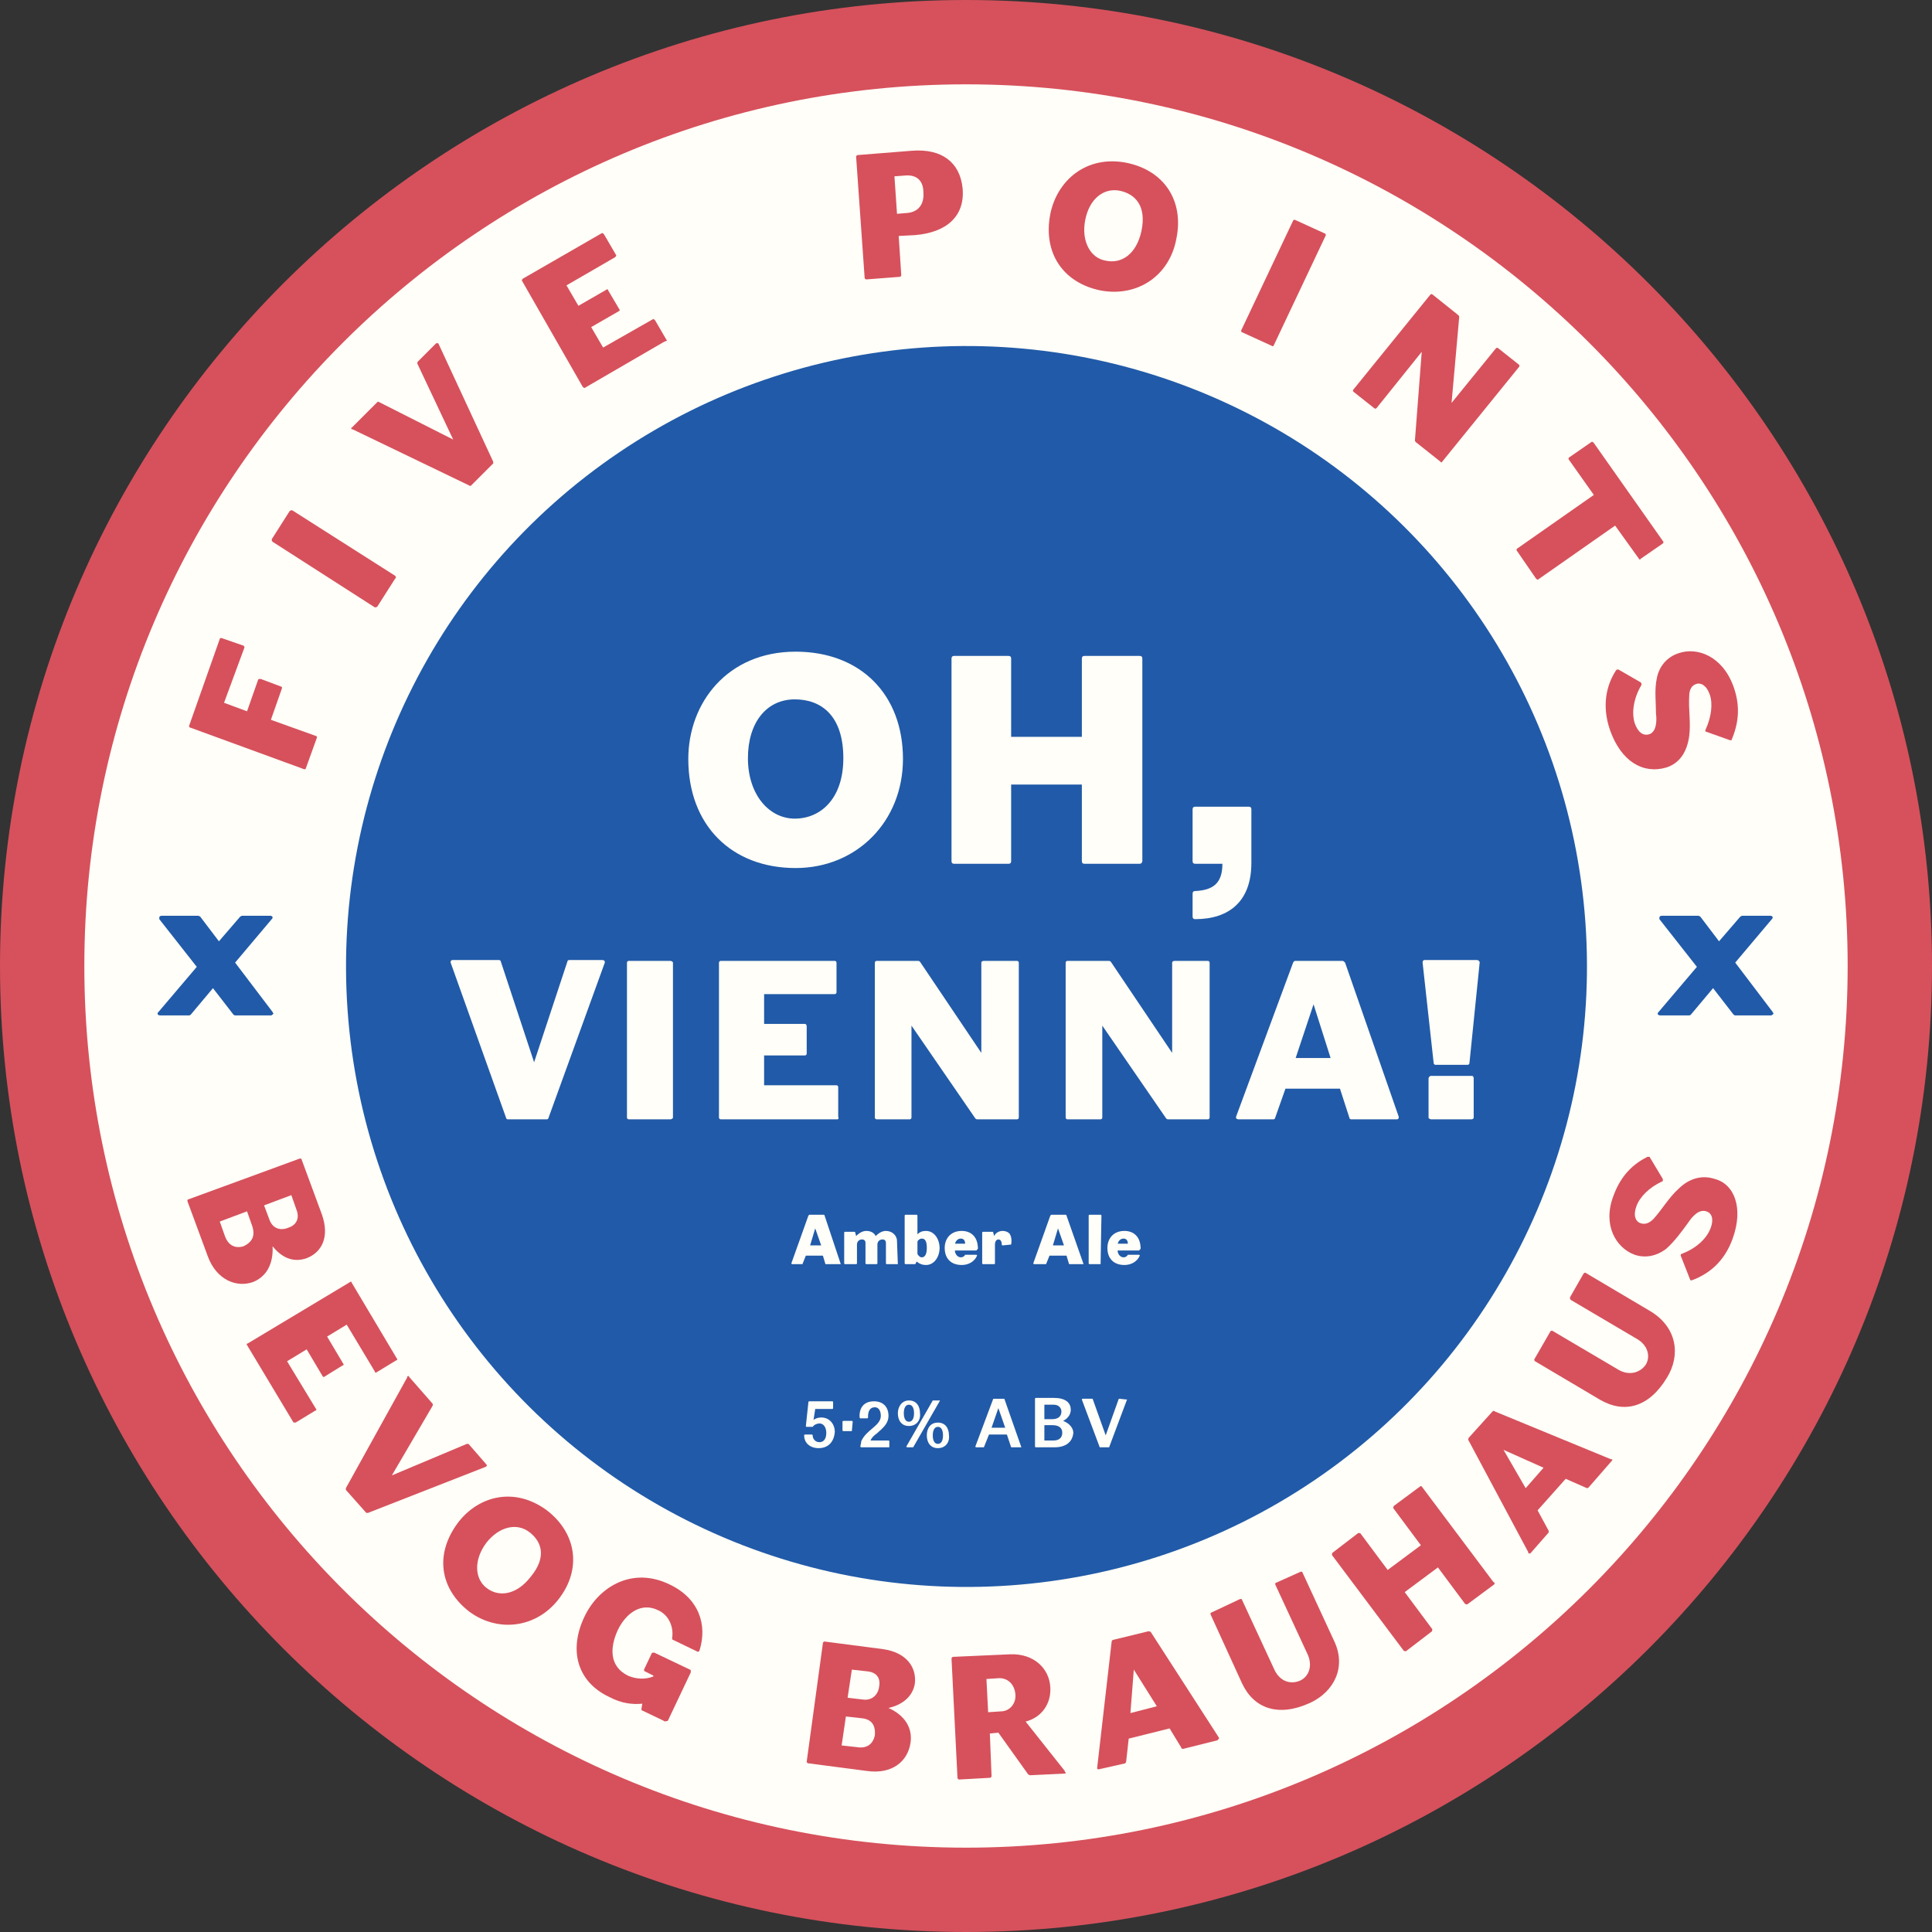 <?xml version="1.0" encoding="utf-8"?>
<!-- Generator: Adobe Illustrator 23.0.2, SVG Export Plug-In . SVG Version: 6.00 Build 0)  -->
<svg version="1.1" id="Layer_1" xmlns="http://www.w3.org/2000/svg" xmlns:xlink="http://www.w3.org/1999/xlink" x="0px" y="0px"
	 width="226.8px" height="226.8px" viewBox="0 0 226.8 226.8" style="enable-background:new 0 0 226.8 226.8;" xml:space="preserve"
	>
<rect x="0" y="0" width="226.8" height="226.8" fill="#333333" stroke="none"/>
<style type="text/css">
	.st0{fill:#D6515C;}
	.st1{fill:#FFFEF8;}
	.st2{fill:#215AA8;}
</style>
<g>
	<path class="st0" d="M113.4,226.8C50.9,226.8,0,175.9,0,113.4S50.9,0,113.4,0s113.4,50.9,113.4,113.4S175.9,226.8,113.4,226.8z
		 M113.4,14.9c-54.3,0-98.4,44.2-98.4,98.4s44.2,98.4,98.4,98.4s98.4-44.2,98.4-98.4S167.7,14.9,113.4,14.9z"/>
	<path class="st1" d="M113.4,216.9c-57.1,0-103.5-46.4-103.5-103.5S56.3,9.9,113.4,9.9c57.1,0,103.5,46.4,103.5,103.5
		S170.4,216.9,113.4,216.9z"/>
	<g>
		<g>
			<path class="st2" d="M207.9,119.2h-4.2c0,0-0.1,0-0.2-0.1l-2.4-3.1l-2.6,3.1c0,0-0.1,0.1-0.2,0.1h-3.4c-0.2,0-0.3-0.1-0.3-0.2
				c0-0.1,0-0.1,0.1-0.2l4.5-5.3l-4.4-5.6c0,0,0-0.1,0-0.2c0-0.1,0.1-0.2,0.3-0.2h4.3c0,0,0.2,0.1,0.2,0.1l2.2,2.9l2.5-2.9
				c0,0,0.2-0.1,0.2-0.1h3.3c0.2,0,0.3,0.1,0.3,0.2c0,0,0,0.1-0.1,0.2l-4.3,5.1l4.4,5.8c0,0.1,0.1,0.1,0.1,0.2
				C208.1,119.1,208,119.2,207.9,119.2z"/>
		</g>
	</g>
	<g>
		<g>
			<path class="st2" d="M31.8,119.2h-4.2c0,0-0.1,0-0.2-0.1L25,116l-2.6,3.1c0,0-0.1,0.1-0.2,0.1h-3.4c-0.2,0-0.3-0.1-0.3-0.2
				c0-0.1,0-0.1,0.1-0.2l4.5-5.3l-4.4-5.6c0,0,0-0.1,0-0.2c0-0.1,0.1-0.2,0.3-0.2h4.3c0,0,0.2,0.1,0.2,0.1l2.2,2.9l2.5-2.9
				c0,0,0.2-0.1,0.2-0.1h3.3c0.2,0,0.3,0.1,0.3,0.2c0,0,0,0.1-0.1,0.2l-4.3,5.1l4.4,5.8c0,0.1,0.1,0.1,0.1,0.2
				C32,119.1,31.9,119.2,31.8,119.2z"/>
		</g>
	</g>
	<g>
		<g>
			<g>
				
					<ellipse transform="matrix(0.998 -7.088955e-02 7.088955e-02 0.998 -7.753 8.323)" class="st2" cx="113.4" cy="113.4" rx="72.8" ry="72.8"/>
			</g>
		</g>
	</g>
	<g>
		<g>
			<path class="st1" d="M93.4,101.9c-7.5,0-12.6-5-12.6-12.8c0-6.6,4.6-12.6,12.6-12.6c7.6,0,12.6,5,12.6,12.6
				C106,96.4,100.6,101.9,93.4,101.9z M93.3,82.1c-3.3,0-5.5,2.7-5.5,6.9c0,4.3,2.5,7.1,5.5,7.1S99,93.8,99,89
				C99,84,96.4,82.1,93.3,82.1z"/>
			<path class="st1" d="M133.8,101.4h-6.5c-0.2,0-0.3-0.1-0.3-0.3v-9h-8.3v9c0,0.2-0.1,0.3-0.3,0.3h-6.4c-0.2,0-0.3-0.1-0.3-0.3
				V77.3c0-0.2,0.1-0.3,0.3-0.3h6.4c0.2,0,0.3,0.1,0.3,0.3v9.2h8.3v-9.2c0-0.2,0.1-0.3,0.3-0.3h6.5c0.2,0,0.3,0.1,0.3,0.3v23.8
				C134.1,101.2,134,101.4,133.8,101.4z"/>
			<path class="st1" d="M140.3,107.9c-0.2,0-0.3-0.1-0.3-0.3v-2.7c0-0.2,0.1-0.3,0.3-0.3c2.1-0.1,3.2-0.9,3.2-3.2h-3.2
				c-0.2,0-0.3-0.1-0.3-0.3V95c0-0.2,0.1-0.3,0.3-0.3h6.3c0.2,0,0.3,0.1,0.3,0.3v6.3C146.9,105.8,144.3,107.9,140.3,107.9z"/>
			<path class="st1" d="M71,113l-6.6,18.2c0,0.1-0.1,0.2-0.2,0.2h-4.6c-0.1,0-0.2-0.1-0.2-0.2L52.9,113c0,0,0-0.1,0-0.1
				c0-0.1,0.1-0.2,0.2-0.2h5.5c0.1,0,0.2,0.1,0.2,0.2l3.9,11.8l3.9-11.8c0-0.1,0.1-0.2,0.2-0.2h3.9c0.2,0,0.3,0.1,0.3,0.2
				C71,113,71,113,71,113z"/>
			<path class="st1" d="M78.7,131.4h-4.9c-0.1,0-0.2-0.1-0.2-0.2V113c0-0.1,0.1-0.2,0.2-0.2h4.9c0.1,0,0.3,0.1,0.3,0.2v18.2
				C79,131.3,78.8,131.4,78.7,131.4z"/>
			<path class="st1" d="M98.3,131.4H84.6c-0.1,0-0.2-0.1-0.2-0.2V113c0-0.1,0.1-0.2,0.2-0.2h13.4c0.1,0,0.2,0.1,0.2,0.2v3.5
				c0,0.1-0.1,0.2-0.2,0.2h-8.3v3.5h4.8c0.1,0,0.2,0.1,0.2,0.3v3.2c0,0.1-0.1,0.2-0.2,0.2h-4.8v3.5h8.5c0.1,0,0.2,0.1,0.2,0.2v3.5
				C98.5,131.3,98.4,131.4,98.3,131.4z"/>
			<path class="st1" d="M119.4,131.4h-4.7c-0.1,0-0.2-0.1-0.2-0.1l-7.5-10.9v10.8c0,0.1-0.1,0.2-0.2,0.2h-3.9
				c-0.1,0-0.2-0.1-0.2-0.2V113c0-0.1,0.1-0.2,0.2-0.2h4.9c0.1,0,0.2,0.1,0.2,0.1l7.2,10.7V113c0-0.1,0.1-0.2,0.3-0.2h3.9
				c0.1,0,0.2,0.1,0.2,0.2v18.2C119.6,131.3,119.5,131.4,119.4,131.4z"/>
			<path class="st1" d="M141.8,131.4h-4.7c-0.1,0-0.2-0.1-0.2-0.1l-7.5-10.9v10.8c0,0.1-0.1,0.2-0.2,0.2h-3.9
				c-0.1,0-0.2-0.1-0.2-0.2V113c0-0.1,0.1-0.2,0.2-0.2h4.9c0.1,0,0.2,0.1,0.2,0.1l7.2,10.7V113c0-0.1,0.1-0.2,0.3-0.2h3.9
				c0.1,0,0.2,0.1,0.2,0.2v18.2C142,131.3,141.9,131.4,141.8,131.4z"/>
			<path class="st1" d="M164,131.4h-5.4c-0.1,0-0.2-0.1-0.2-0.2l-1.1-3.4h-6.4l-1.2,3.4c0,0.1-0.1,0.2-0.2,0.2h-4.1
				c-0.2,0-0.3-0.1-0.3-0.2c0,0,0-0.1,0-0.1l6.7-18.1c0.1-0.2,0.2-0.2,0.3-0.2h5.5c0.1,0,0.2,0.1,0.3,0.2l6.3,18.1c0,0,0,0.1,0,0.1
				C164.2,131.3,164.1,131.4,164,131.4z M154.2,117.9l-2.1,6.3h4.1L154.2,117.9z"/>
			<path class="st1" d="M172.5,124.8c0,0.1-0.1,0.2-0.2,0.2h-3.8c-0.1,0-0.2-0.1-0.2-0.2L167,113c0-0.2,0.1-0.3,0.2-0.3h6.2
				c0.1,0,0.3,0.1,0.3,0.3L172.5,124.8z M172.7,131.4H168c-0.1,0-0.3-0.1-0.3-0.2v-4.6c0-0.1,0.1-0.3,0.3-0.3h4.8
				c0.1,0,0.2,0.1,0.2,0.3v4.6C173,131.3,172.9,131.4,172.7,131.4z"/>
		</g>
	</g>
	<g>
		<g>
			<path class="st1" d="M96.1,170c-1,0-1.7-0.6-1.7-1.5v0c0,0,0-0.1,0.1-0.1h0.8c0,0,0.1,0,0.1,0.1c0,0.4,0.3,0.8,0.8,0.8
				c0.5,0,0.8-0.4,0.8-1.1c0-0.6-0.3-1.1-0.8-1.1c-0.2,0-0.6,0.1-0.8,0.4l0,0h-0.7c0,0-0.1,0-0.1-0.1l0.3-2.8c0,0,0-0.1,0.1-0.1h2.7
				c0,0,0.1,0,0.1,0.1v0.7c0,0,0,0.1-0.1,0.1h-2l-0.2,1.3c0.2-0.2,0.6-0.3,0.9-0.3c1,0,1.6,0.8,1.6,1.7
				C97.9,169.3,97.2,170,96.1,170z"/>
			<path class="st1" d="M100,168h-1c0,0-0.1,0-0.1-0.1v-1c0,0,0-0.1,0.1-0.1h1c0,0,0.1,0,0.1,0.1L100,168C100.1,168,100,168,100,168
				z"/>
			<path class="st1" d="M104.4,169.9h-3.3c0,0-0.1,0-0.1-0.1c0-0.1,0.1-0.4,0.1-0.6c0.6-1.4,2.3-1.8,2.3-3c0-0.5-0.2-1-0.7-1
				c-0.6,0-0.8,0.5-0.8,1.1v0.1c0,0,0,0.1-0.1,0.1h-0.8c-0.1,0-0.1-0.2-0.1-0.3c0-0.8,0.4-1.7,1.7-1.7c1.1,0,1.7,0.7,1.7,1.7
				c0,0.9-0.6,1.4-1.4,2.1c-0.3,0.2-0.6,0.5-0.7,0.8h2.1c0,0,0.1,0,0.1,0.1L104.4,169.9C104.5,169.9,104.5,169.9,104.4,169.9z"/>
			<path class="st1" d="M106.7,167.4c-0.9,0-1.3-0.7-1.3-1.5s0.5-1.5,1.3-1.5c0.9,0,1.3,0.7,1.3,1.5
				C108.1,166.7,107.6,167.4,106.7,167.4z M106.7,164.9c-0.4,0-0.6,0.4-0.6,1s0.2,1,0.6,1c0.4,0,0.6-0.4,0.6-1
				S107.1,164.9,106.7,164.9z M110.3,164.5l-3.1,5.4c0,0-0.1,0-0.1,0h-0.6c0,0-0.1,0-0.1-0.1c0,0,0,0,0,0l3.1-5.4c0,0,0,0,0.1,0h0.6
				C110.3,164.4,110.4,164.4,110.3,164.5C110.4,164.5,110.3,164.5,110.3,164.5z M110.1,170c-0.9,0-1.3-0.7-1.3-1.5s0.4-1.5,1.3-1.5
				c0.9,0,1.3,0.7,1.3,1.5C111.5,169.3,111,170,110.1,170z M110.1,167.5c-0.4,0-0.6,0.4-0.6,1s0.2,1,0.6,1c0.4,0,0.6-0.4,0.6-1
				S110.5,167.5,110.1,167.5z"/>
			<path class="st1" d="M119.9,169.9h-1.1c0,0-0.1,0-0.1,0l-0.5-1.5h-2.1l-0.6,1.5c0,0,0,0-0.1,0h-0.8c0,0-0.1,0-0.1-0.1
				c0,0,0,0,0,0l2.1-5.6c0,0,0,0,0.1,0h1.1c0,0,0.1,0,0.1,0L119.9,169.9C120,169.8,120,169.8,119.9,169.9
				C120,169.9,120,169.9,119.9,169.9z M117.2,165.3l-0.8,2.3h1.6L117.2,165.3z"/>
			<path class="st1" d="M123.8,169.9h-2.2c0,0-0.1,0-0.1-0.1v-5.6c0,0,0-0.1,0.1-0.1h2.1c1.3,0,2,0.5,2,1.4c0,0.5-0.3,1-0.9,1.3
				c0.8,0.3,1.2,0.9,1.2,1.4C125.9,169.3,125.1,169.9,123.8,169.9z M123.7,164.9h-1.1v1.7h0.9c0.8,0,1.1-0.4,1.1-0.9
				C124.6,165.3,124.3,164.9,123.7,164.9z M123.5,167.3h-0.9v1.8h1.1c0.7,0,1-0.4,1-0.9C124.7,167.6,124.3,167.3,123.5,167.3z"/>
			<path class="st1" d="M132.3,164.3l-2.1,5.6c0,0,0,0-0.1,0h-0.9c0,0-0.1,0-0.1,0c-0.7-1.9-1.4-3.7-2.1-5.6c0,0,0,0,0,0
				c0,0,0-0.1,0.1-0.1h1.1c0,0,0.1,0,0.1,0.1c0.5,1.4,1,2.8,1.5,4.2c0.5-1.4,1-2.8,1.5-4.2c0,0,0-0.1,0.1-0.1L132.3,164.3
				C132.2,164.2,132.3,164.2,132.3,164.3C132.3,164.2,132.3,164.3,132.3,164.3z"/>
		</g>
	</g>
	<g>
		<g>
			<g>
				<path class="st0" d="M28.7,76l-2.4,6.5l2.7,1l1.3-3.7c0-0.1,0.2-0.1,0.3-0.1l2.4,0.9c0.1,0,0.1,0.1,0.1,0.2l-1.3,3.7l5.3,1.9
					c0.1,0,0.1,0.1,0.1,0.2l-1.3,3.6c0,0.1-0.1,0.1-0.2,0.1l-13.4-4.9c-0.1,0-0.1-0.1-0.1-0.2L25.8,75c0-0.1,0.1-0.1,0.2-0.1
					l2.6,0.9C28.7,75.9,28.7,76,28.7,76z"/>
				<path class="st0" d="M46.4,67.9l-2.1,3.3c-0.1,0.1-0.2,0.1-0.3,0.1L32,63.6c-0.1-0.1-0.1-0.2-0.1-0.3l2.1-3.3
					c0.1-0.1,0.2-0.1,0.3-0.1l12.1,7.7C46.5,67.7,46.5,67.9,46.4,67.9z"/>
				<path class="st0" d="M51.5,40.4l6.4,13.8c0,0.1,0,0.2,0,0.2l-2.6,2.6c0,0-0.1,0.1-0.2,0l-13.7-6.6c0,0-0.1,0-0.1,0
					c-0.1-0.1-0.1-0.2,0-0.2l3-3c0,0,0.1-0.1,0.2,0l8.7,4.4L49,42.7c0-0.1,0-0.1,0-0.2l2.2-2.2C51.3,40.3,51.4,40.2,51.5,40.4
					C51.5,40.3,51.5,40.4,51.5,40.4z"/>
				<path class="st0" d="M78,40.1l-9.3,5.4c-0.1,0.1-0.2,0-0.3-0.1l-7.1-12.4c-0.1-0.1,0-0.2,0.1-0.3l9.2-5.3c0.1-0.1,0.2,0,0.3,0.1
					l1.4,2.4c0.1,0.1,0,0.2-0.1,0.3l-5.7,3.3l1.4,2.4l3.3-1.9c0.1-0.1,0.2,0,0.2,0.1l1.3,2.2c0.1,0.1,0,0.2,0,0.2l-3.3,1.9l1.4,2.4
					l5.8-3.3c0.1-0.1,0.2,0,0.3,0.1l1.4,2.4C78.2,40,78.1,40.1,78,40.1z"/>
				<path class="st0" d="M107.4,27.6l-1.9,0.1l0.3,4.6c0,0.1-0.1,0.2-0.2,0.2l-3.9,0.3c-0.1,0-0.2-0.1-0.2-0.2l-1-14.2
					c0-0.1,0.1-0.2,0.2-0.2l6.3-0.5c3.6-0.3,5.7,1.4,6,4.4C113.3,25.4,111.1,27.3,107.4,27.6z M106.3,20.6l-1.3,0.1l0.3,4.4l1.2-0.1
					c1.2-0.1,2-0.9,1.9-2.4C108.4,21.2,107.6,20.5,106.3,20.6z"/>
				<path class="st0" d="M129.2,34.1c-4.4-0.9-6.8-4.4-5.9-9c0.8-3.9,4.2-6.9,8.9-6c4.5,0.9,6.8,4.5,5.9,8.9
					C137.3,32.4,133.5,34.9,129.2,34.1z M131.5,22.4c-1.9-0.4-3.6,0.9-4.1,3.4c-0.5,2.5,0.6,4.5,2.4,4.8c1.8,0.4,3.6-0.7,4.2-3.5
					C134.6,24.2,133.3,22.8,131.5,22.4z"/>
				<path class="st0" d="M149.3,40.6l-3.5-1.6c-0.1,0-0.1-0.2-0.1-0.2l6.1-12.9c0-0.1,0.2-0.1,0.2-0.1l3.5,1.6
					c0.1,0,0.2,0.2,0.1,0.3l-6.1,12.9C149.5,40.6,149.4,40.7,149.3,40.6z"/>
				<path class="st0" d="M169.1,54.2l-2.9-2.3c0,0-0.1-0.1-0.1-0.2l0.8-10.4l-5.3,6.6c-0.1,0.1-0.2,0.1-0.3,0l-2.4-1.9
					c-0.1-0.1-0.1-0.2,0-0.3l9-11.1c0.1-0.1,0.2-0.1,0.3,0l3,2.4c0,0,0.1,0.1,0.1,0.2l-0.9,10.1l5.2-6.4c0.1-0.1,0.2-0.1,0.3,0
					l2.4,1.9c0.1,0.1,0.1,0.2,0,0.3l-9,11.1C169.3,54.3,169.1,54.3,169.1,54.2z"/>
				<path class="st0" d="M192.4,65.6l-2.8-3.9l-9,6.3c-0.1,0.1-0.2,0-0.3-0.1l-2.2-3.2c-0.1-0.1-0.1-0.2,0-0.3l9-6.3l-2.9-4.1
					c-0.1-0.1-0.1-0.2,0-0.3l2.6-1.8c0.1-0.1,0.2,0,0.3,0.1l8.1,11.5c0.1,0.1,0.1,0.2,0,0.3l-2.6,1.8
					C192.6,65.7,192.4,65.7,192.4,65.6z"/>
				<path class="st0" d="M189,85.7c-1-2.9-0.4-5.3,0.7-7c0,0,0.1-0.1,0.1-0.1c0.1,0,0.1,0,0.2,0l2.6,1.5c0.1,0.1,0.1,0.2,0.1,0.3
					c-0.9,1.5-1.2,3.2-0.8,4.5c0.4,1.1,1,1.5,1.7,1.3c0.9-0.3,0.9-1.7,0.8-2.4c0-1.4-0.2-2.8,0.1-4.2c0.3-1.5,1.3-2.5,2.5-2.9
					c2.2-0.8,5.2,0.3,6.5,3.9c0.9,2.5,0.5,4.5-0.2,6.2c0,0.1-0.1,0.1-0.1,0.1c0,0-0.1,0-0.1,0l-2.8-1c-0.1,0-0.1,0-0.1-0.1
					c0,0,0-0.1,0-0.1c0.7-1.5,0.9-3.1,0.5-4.2c-0.4-1.1-1.1-1.4-1.6-1.2c-0.6,0.2-0.8,0.8-0.8,1.4c-0.1,1.6,0.2,3.1,0,4.7
					c-0.3,2.2-1.4,3.3-2.7,3.7C192.9,90.9,190.3,89.4,189,85.7z"/>
			</g>
		</g>
		<g>
			<g>
				<g>
					<g>
						<path class="st0" d="M24.4,147.5l-2.4-6.5c0-0.1,0-0.2,0.1-0.2l13.1-4.8c0.1,0,0.2,0,0.2,0.1l2.4,6.5c0.9,2.6,0,4.4-1.8,5.1
							c-1.4,0.5-2.8,0.1-4-1.4c0.1,2.2-0.8,3.6-2.3,4.2C27.7,151.2,25.4,150.2,24.4,147.5z M29.6,143.9l-0.6-1.7l-3.2,1.2l0.6,1.7
							c0.4,1.1,1.2,1.5,2.2,1.2C29.6,145.8,30,145.1,29.6,143.9z M34.8,142l-0.6-1.7l-3.2,1.2l0.6,1.6c0.4,1.2,1.4,1.4,2.3,1
							C34.8,143.8,35.2,143,34.8,142z"/>
						<path class="st0" d="M34.4,166.9l-5.4-9c-0.1-0.1,0-0.2,0.1-0.2l12-7.2c0.1-0.1,0.2,0,0.2,0.1l5.3,8.9c0.1,0.1,0,0.2-0.1,0.2
							l-2.3,1.4c-0.1,0.1-0.2,0-0.2-0.1l-3.3-5.5l-2.3,1.4l1.9,3.2c0.1,0.1,0,0.2-0.1,0.2l-2.1,1.3c-0.1,0.1-0.2,0-0.2,0l-1.9-3.2
							l-2.3,1.4l3.4,5.6c0.1,0.1,0,0.2-0.1,0.2l-2.3,1.4C34.6,167,34.4,167,34.4,166.9z"/>
						<path class="st0" d="M57,172.2l-13.8,5.4c-0.1,0-0.2,0-0.2,0l-2.4-2.7c0,0,0-0.1,0-0.2l7.2-13c0,0,0-0.1,0-0.1
							c0.1-0.1,0.2-0.1,0.2,0l2.8,3.2c0,0,0,0.1,0,0.2l-4.8,8.2l8.8-3.7c0.1,0,0.1,0,0.2,0l2,2.3C57.2,172,57.2,172.1,57,172.2
							C57.1,172.2,57,172.2,57,172.2z"/>
						<path class="st0" d="M55.1,189.2c-3.5-2.7-4.1-6.8-1.3-10.5c2.4-3.1,6.6-4.2,10.4-1.4c3.5,2.7,4.1,6.9,1.4,10.4
							C63,191.1,58.5,191.7,55.1,189.2z M62.2,179.9c-1.5-1.2-3.6-0.7-5.1,1.2c-1.5,2-1.4,4.2,0,5.3c1.4,1.1,3.5,0.9,5.2-1.3
							C64.2,182.8,63.6,181,62.2,179.9z"/>
						<path class="st0" d="M77.9,202l-2.5-1.2c-0.1,0-0.1-0.1-0.1-0.2l0.1-0.6c-1.1,0.1-2.4,0-3.9-0.8c-3.8-1.8-4.8-5.6-2.8-9.6
							c1.7-3.4,5.6-5.7,9.9-3.6c3.4,1.6,4.5,4.7,3.5,7.8l0,0c-0.1,0.1-0.1,0.1-0.2,0.1l-2.9-1.4c-0.1,0-0.1-0.1-0.1-0.2
							c0.2-1.2-0.3-2.7-1.7-3.3c-1.9-0.9-3.7,0.3-4.7,2.4c-0.9,2-1,4.2,1.2,5.3c0.9,0.4,2,0.5,3,0.1l0-0.1l-1-0.5
							c-0.1,0-0.1-0.2-0.1-0.2l0.9-1.9c0-0.1,0.2-0.1,0.3-0.1l4.2,2c0.1,0,0.1,0.2,0.1,0.3l-2.7,5.7C78.1,202.1,78,202.1,77.9,202z"
							/>
						<path class="st0" d="M101.8,207.9l-6.9-0.9c-0.1,0-0.2-0.1-0.2-0.2l1.9-13.9c0-0.1,0.1-0.2,0.2-0.2l6.9,0.9
							c2.7,0.4,3.9,2.1,3.7,4c-0.2,1.4-1.3,2.5-3.1,2.9c2,0.9,2.8,2.4,2.6,4C106.6,206.8,104.7,208.3,101.8,207.9z M101.1,201.7
							l-1.8-0.2l-0.5,3.4l1.8,0.2c1.2,0.2,1.9-0.4,2.1-1.4C102.8,202.5,102.3,201.8,101.1,201.7z M101.8,196.2l-1.8-0.2l-0.5,3.3
							l1.7,0.2c1.2,0.2,1.9-0.6,2-1.5C103.4,197,102.9,196.3,101.8,196.2z"/>
						<path class="st0" d="M125,208.2l-4.1,0.2c0,0-0.2-0.1-0.2-0.1l-3.5-4.9l-1,0.1l0.2,5c0,0.1-0.1,0.2-0.2,0.2l-3.6,0.2
							c-0.1,0-0.2-0.1-0.2-0.2l-0.7-14c0-0.1,0.1-0.2,0.2-0.2l6.7-0.3c2.8-0.1,4.6,1.7,4.7,3.9c0.1,1.9-1,3.5-2.9,4l4.6,5.8
							c0,0,0,0.1,0,0.1C125.2,208.1,125.1,208.2,125,208.2z M117.3,197l-1.5,0.1l0.2,3.9l1.5-0.1c1,0,1.8-0.9,1.7-2
							C119.1,197.8,118.4,197,117.3,197z"/>
						<path class="st0" d="M142.9,204.3l-4,1c-0.1,0-0.2,0-0.2-0.1l-1.4-2.3l-4.8,1.2l-0.3,2.7c0,0.1-0.1,0.1-0.1,0.2l-3.1,0.7
							c-0.1,0-0.2,0-0.2-0.1c0,0,0-0.1,0-0.1l1.7-14.8c0-0.1,0.1-0.2,0.2-0.2l4.1-1c0.1,0,0.2,0,0.3,0.1l8,12.4c0,0,0,0.1,0,0.1
							C143,204.2,143,204.2,142.9,204.3z M133.1,196l-0.4,5.1l3.1-0.8L133.1,196z"/>
						<path class="st0" d="M153.8,199.9c-3.7,1.7-6.6,0.7-8-2.3l-3.7-8.1c0-0.1,0-0.2,0.1-0.2l3.4-1.6c0.1,0,0.2,0,0.2,0.1l3.8,8.2
							c0.6,1.3,1.8,1.8,3,1.3c1.1-0.5,1.5-1.8,0.9-3.1l-3.8-8.2c0-0.1,0-0.2,0.1-0.2l2.9-1.3c0.1,0,0.2,0,0.2,0.1l3.7,8
							C158.1,195.7,156.6,198.6,153.8,199.9z"/>
						<path class="st0" d="M175.4,186l-3.1,2.3c-0.1,0.1-0.2,0-0.3,0l-3.2-4.3l-3.9,2.9l3.2,4.3c0.1,0.1,0,0.2,0,0.3l-3,2.3
							c-0.1,0.1-0.2,0-0.3,0l-8.4-11.2c-0.1-0.1,0-0.2,0-0.3l3-2.3c0.1-0.1,0.2,0,0.3,0l3.2,4.3l3.9-2.9l-3.2-4.3
							c-0.1-0.1,0-0.2,0-0.3l3.1-2.3c0.1-0.1,0.2,0,0.2,0l8.4,11.2C175.5,185.8,175.5,185.9,175.4,186z"/>
						<path class="st0" d="M189.2,171.5l-2.7,3.1c-0.1,0.1-0.2,0.1-0.2,0.1l-2.5-1.1l-3.3,3.7l1.3,2.4c0,0.1,0,0.2,0,0.2l-2.1,2.4
							c-0.1,0.1-0.2,0.1-0.3,0c0,0,0-0.1,0-0.1l-7-13.1c-0.1-0.1,0-0.2,0-0.3l2.8-3.1c0.1-0.1,0.2-0.1,0.3,0l13.6,5.6
							c0,0,0.1,0,0.1,0C189.3,171.3,189.3,171.4,189.2,171.5z M176.5,170.2l2.6,4.5l2.1-2.4L176.5,170.2z"/>
						<path class="st0" d="M195.7,161.7c-2.1,3.5-5,4.3-7.9,2.6l-7.6-4.5c-0.1-0.1-0.1-0.2-0.1-0.2l1.9-3.3c0.1-0.1,0.2-0.1,0.2-0.1
							l7.8,4.6c1.2,0.7,2.5,0.4,3.2-0.6c0.6-1,0.2-2.3-1-3l-7.8-4.6c-0.1-0.1-0.1-0.2-0.1-0.3l1.6-2.8c0.1-0.1,0.2-0.1,0.2-0.1
							l7.6,4.5C196.9,155.8,197.3,159.1,195.7,161.7z"/>
						<path class="st0" d="M203.4,145.4c-1,2.8-2.9,4.2-4.8,4.9c0,0-0.1,0-0.1,0c-0.1,0-0.1-0.1-0.1-0.1l-1.1-2.8
							c0-0.1,0-0.2,0.1-0.2c1.6-0.6,2.9-1.7,3.4-3c0.4-1,0.2-1.8-0.5-2c-0.9-0.3-1.7,0.7-2.1,1.3c-0.8,1.1-1.6,2.2-2.6,3.1
							c-1.2,0.9-2.5,1.1-3.7,0.7c-2.2-0.8-3.8-3.5-2.5-6.9c0.9-2.5,2.4-3.8,4-4.6c0.1,0,0.1,0,0.2,0c0,0,0.1,0,0.1,0.1l1.5,2.5
							c0,0.1,0,0.1,0,0.2c0,0,0,0.1-0.1,0.1c-1.5,0.7-2.6,1.8-3,2.9c-0.4,1.1-0.1,1.8,0.5,2c0.6,0.2,1.1-0.1,1.5-0.5
							c1-1.1,1.8-2.5,2.9-3.5c1.5-1.5,3.1-1.6,4.3-1.2C203.6,139,204.7,141.8,203.4,145.4z"/>
					</g>
				</g>
			</g>
		</g>
	</g>
	<path class="st1" d="M98.7,148.4H97c0,0-0.1,0-0.1,0l-0.3-1h-2l-0.4,1c0,0,0,0-0.1,0H93c0,0-0.1,0-0.1-0.1c0,0,0,0,0,0l2-5.6
		c0,0,0.1-0.1,0.1-0.1h1.7c0,0,0.1,0,0.1,0.1L98.7,148.4C98.8,148.3,98.8,148.3,98.7,148.4C98.8,148.3,98.7,148.4,98.7,148.4z
		 M95.7,144.2l-0.6,2h1.3L95.7,144.2z"/>
	<path class="st1" d="M105.4,148.4h-1.3c0,0-0.1,0-0.1-0.1v-2.4c0-0.2-0.1-0.4-0.4-0.4c-0.4,0-0.6,0.3-0.6,0.6v2.2
		c0,0,0,0.1-0.1,0.1h-1.2c0,0-0.1,0-0.1-0.1v-2.4c0-0.3-0.2-0.4-0.4-0.4c-0.4,0-0.6,0.3-0.6,0.6v2.2c0,0,0,0.1-0.1,0.1h-1.3
		c0,0-0.1,0-0.1-0.1v-3.6c0,0,0-0.1,0.1-0.1h1.1c0,0,0.1,0,0.1,0.1l0.1,0.4c0.4-0.4,0.8-0.6,1.2-0.6c0.5,0,0.9,0.2,1.1,0.6
		c0.4-0.4,0.8-0.6,1.2-0.6c0.7,0,1.3,0.5,1.3,1.2L105.4,148.4C105.5,148.3,105.4,148.4,105.4,148.4z"/>
	<path class="st1" d="M108.7,148.5c-0.4,0-0.7-0.1-1.1-0.4l-0.1,0.2c0,0,0,0.1-0.1,0.1h-1.1c0,0-0.1,0-0.1-0.1v-5.6
		c0,0,0-0.1,0.1-0.1h1.3c0,0,0.1,0,0.1,0.1v2.2c0.3-0.3,0.6-0.4,1-0.4c1,0,1.6,1,1.6,2S109.7,148.5,108.7,148.5z M108.2,145.4
		c-0.2,0-0.5,0.2-0.5,0.4v1.4c0.1,0.2,0.3,0.4,0.5,0.4c0.4,0,0.6-0.4,0.6-1.1C108.8,145.7,108.6,145.4,108.2,145.4z"/>
	<path class="st1" d="M114.6,146.8h-2.5c0,0.4,0.3,0.8,0.7,0.8c0.2,0,0.4-0.1,0.5-0.3c0,0,0,0,0.1,0h1.2c0,0,0.1,0,0.1,0.1
		c0,0,0,0,0,0c-0.3,0.7-1,1.1-1.8,1.1c-1.3,0-2-0.8-2-2c0-1.1,0.7-2,2-2c1,0,1.9,0.6,1.9,2.1L114.6,146.8
		C114.7,146.7,114.7,146.8,114.6,146.8z M112.8,145.4c-0.4,0-0.6,0.3-0.7,0.6h1.2C113.3,145.6,113.1,145.4,112.8,145.4z"/>
	<path class="st1" d="M118.7,146.1l-1,0.1h0c0,0-0.1,0-0.1-0.1c0-0.3-0.1-0.6-0.4-0.6c-0.2,0-0.4,0.2-0.4,0.6v2.2c0,0,0,0.1-0.1,0.1
		h-1.3c0,0-0.1,0-0.1-0.1v-3.6c0,0,0-0.1,0.1-0.1h1.1c0,0,0.1,0,0.1,0.1l0.1,0.4c0.2-0.4,0.6-0.6,1-0.6c0.3,0,0.6,0.1,0.8,0.3
		C118.7,145.1,118.8,145.5,118.7,146.1L118.7,146.1C118.8,146.1,118.8,146.1,118.7,146.1z"/>
	<path class="st1" d="M127.2,148.4h-1.6c0,0-0.1,0-0.1,0l-0.3-1h-2l-0.4,1c0,0,0,0-0.1,0h-1.3c0,0-0.1,0-0.1-0.1c0,0,0,0,0,0l2-5.6
		c0,0,0.1-0.1,0.1-0.1h1.7c0,0,0.1,0,0.1,0.1L127.2,148.4C127.3,148.3,127.3,148.3,127.2,148.4C127.3,148.3,127.2,148.4,127.2,148.4
		z M124.2,144.2l-0.6,2h1.3L124.2,144.2z"/>
	<path class="st1" d="M129.2,148.4h-1.3c0,0-0.1,0-0.1-0.1v-5.6c0,0,0-0.1,0.1-0.1h1.3c0,0,0.1,0,0.1,0.1L129.2,148.4
		C129.3,148.3,129.2,148.4,129.2,148.4z"/>
	<path class="st1" d="M133.7,146.8h-2.5c0,0.4,0.3,0.8,0.7,0.8c0.2,0,0.4-0.1,0.5-0.3c0,0,0,0,0.1,0h1.2c0,0,0.1,0,0.1,0.1
		c0,0,0,0,0,0c-0.3,0.7-1,1.1-1.8,1.1c-1.3,0-2-0.8-2-2c0-1.1,0.7-2,2-2c1,0,1.9,0.6,1.9,2.1L133.7,146.8
		C133.8,146.7,133.8,146.8,133.7,146.8z M131.9,145.4c-0.4,0-0.6,0.3-0.7,0.6h1.2C132.4,145.6,132.2,145.4,131.9,145.4z"/>
</g>
</svg>
